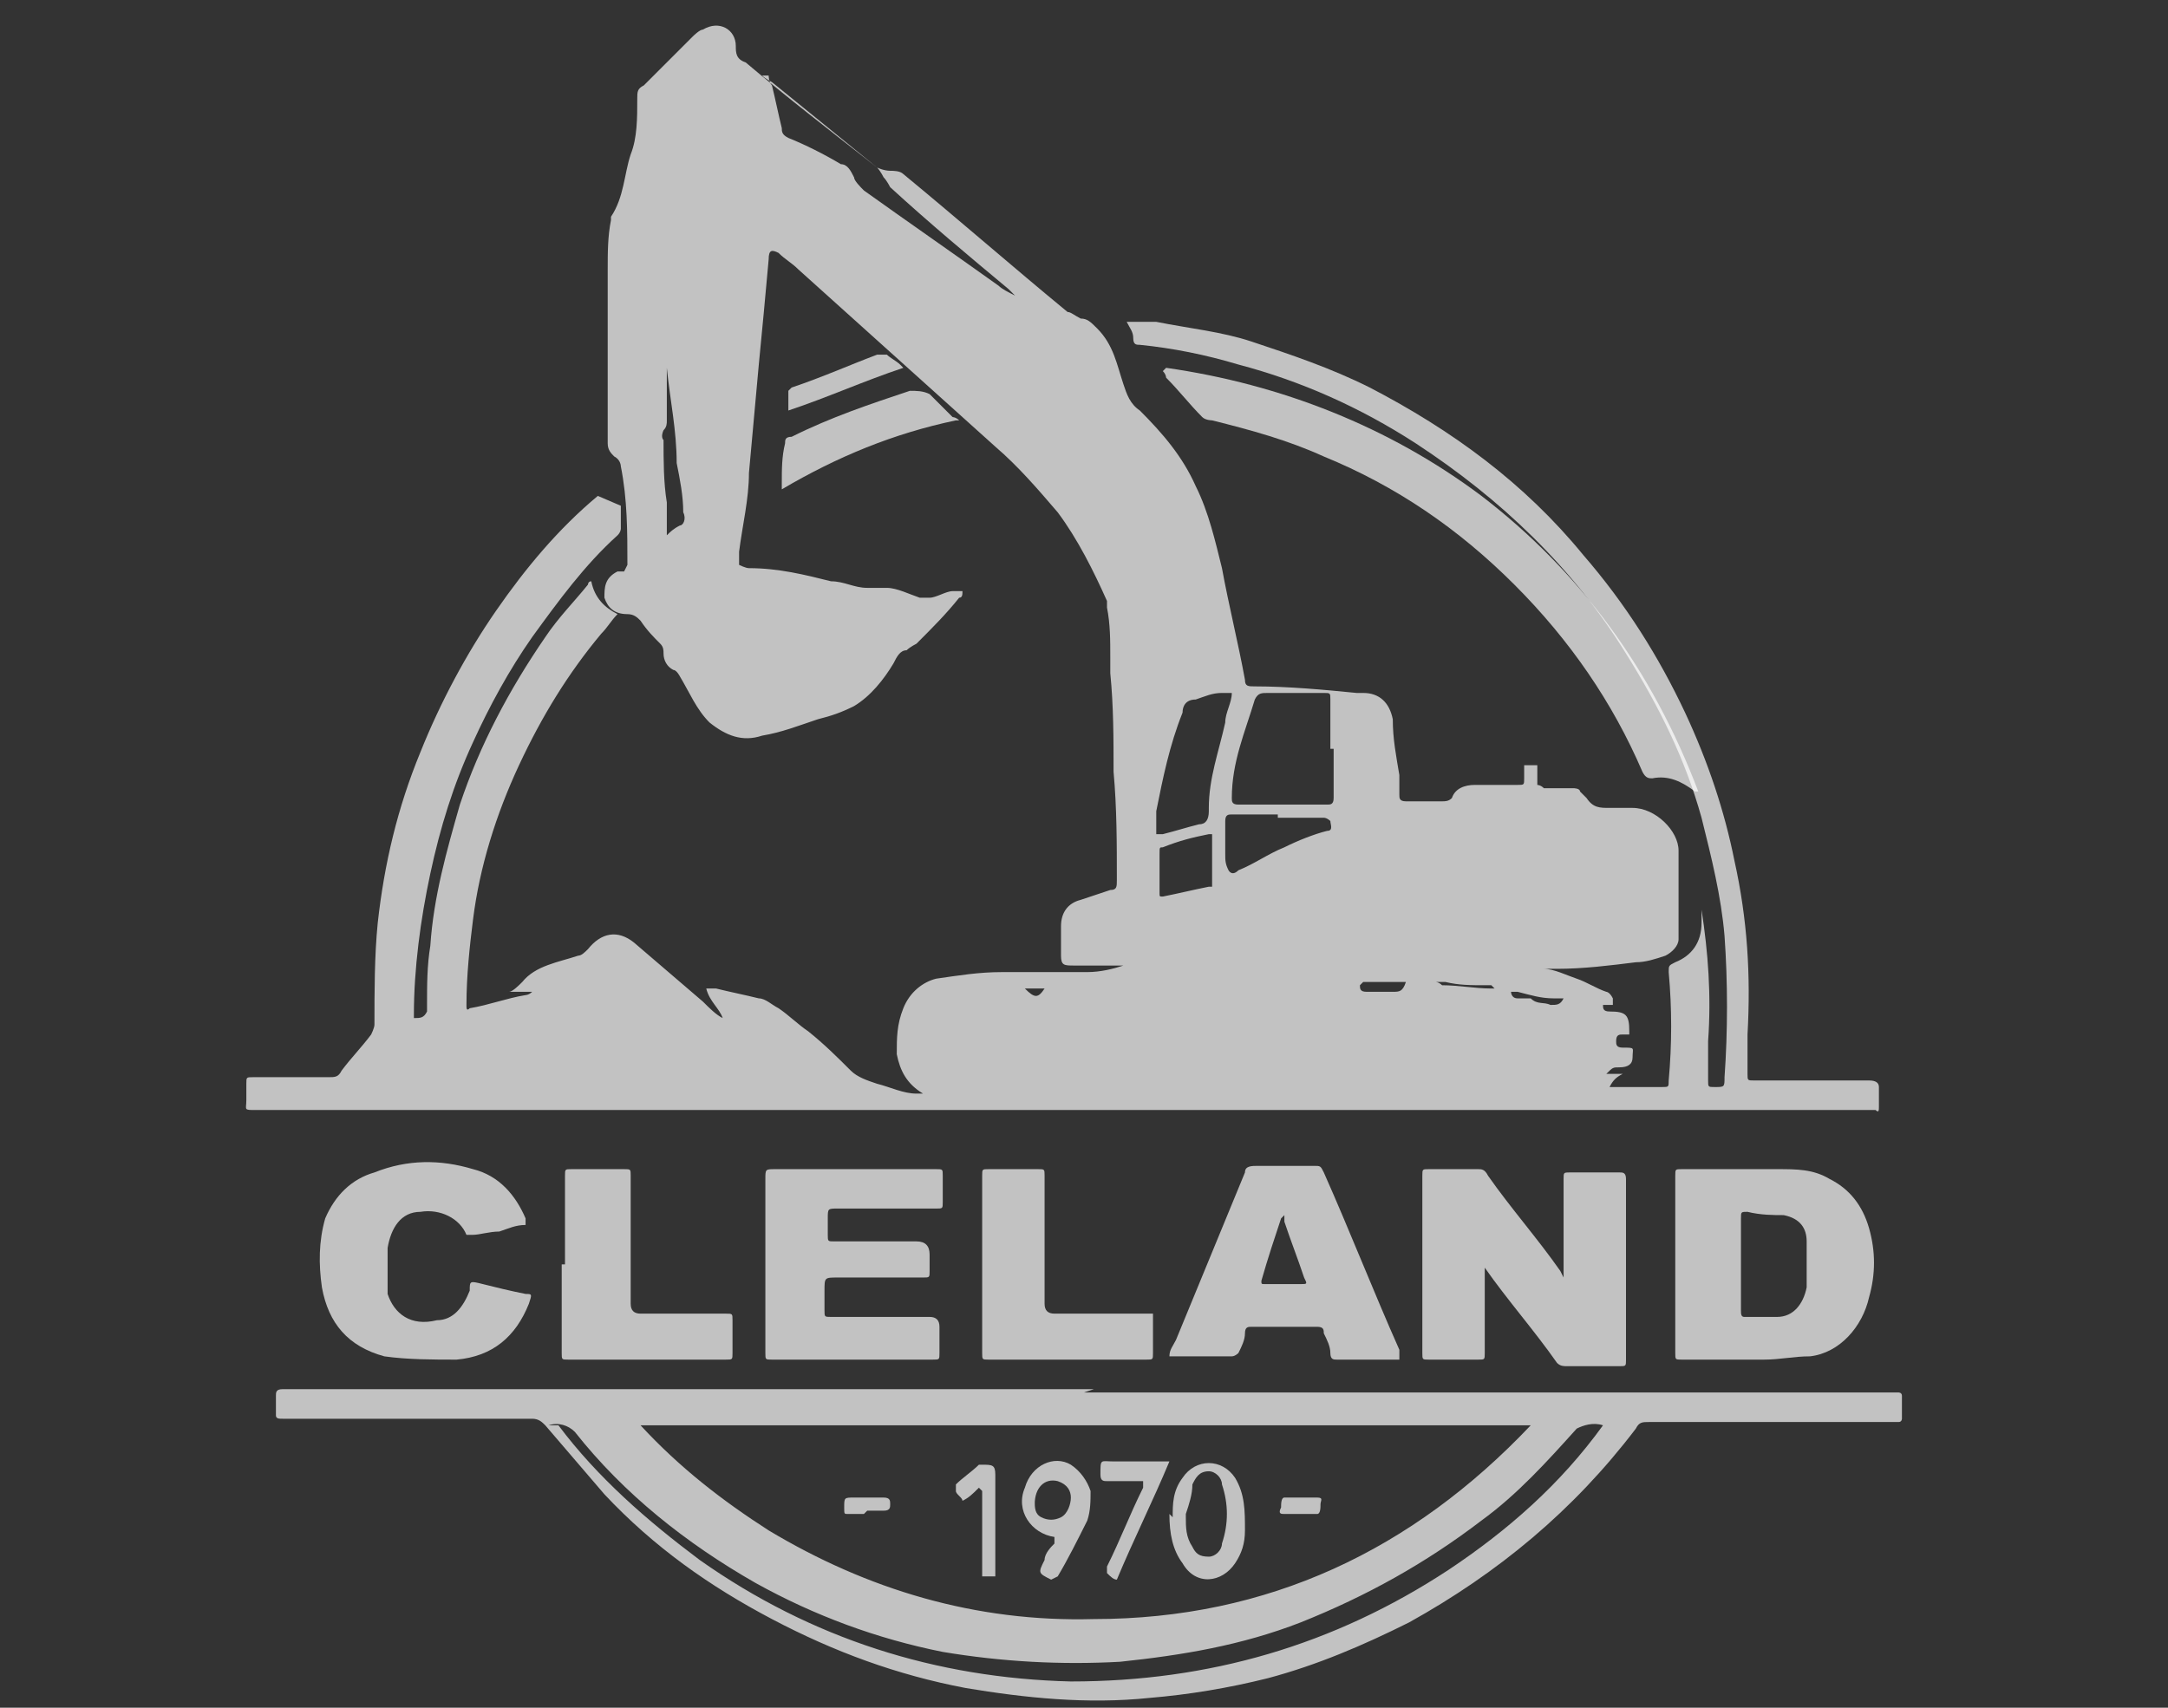 <?xml version="1.0" encoding="UTF-8"?> <svg xmlns="http://www.w3.org/2000/svg" id="Layer_1" data-name="Layer 1" version="1.1" viewBox="0 0 66 52"><rect x="0" y="0" width="66" height="52" fill="#333333" stroke="none"/><defs><style> .cls-1 { fill: #fff; fill-opacity: .7; stroke-width: 0px; } </style></defs><path class="cls-1" d="M18.9,15.4c0,.2,0,.5,0,.7,0,0,0,.1-.1.2-1,.9-1.8,2-2.6,3.1-.7,1-1.3,2.1-1.8,3.2-.6,1.3-1,2.6-1.3,4-.3,1.4-.5,2.9-.5,4.3,0,0,0,.1,0,.1.2,0,.3,0,.4-.2,0,0,0-.1,0-.2,0-.6,0-1.2.1-1.8.1-1.5.5-2.9.9-4.3.6-1.8,1.5-3.5,2.6-5.1.4-.6.9-1.1,1.3-1.6,0,0,0-.1.1-.1.1.5.4.8.8,1-.2.2-.3.4-.5.6-1,1.2-1.8,2.5-2.5,4-.7,1.5-1.2,3.1-1.4,4.7-.1.8-.2,1.7-.2,2.6,0,.1,0,.2.1.1.6-.1,1.1-.3,1.7-.4,0,0,.1,0,.2-.1,0,0,0,0,0,0-.3,0-.6,0-.8,0,0,0,0,0,0,0,0,0,0,0,.1,0,.1,0,.3-.2.4-.3.4-.5,1.1-.6,1.7-.8.1,0,.2-.1.3-.2.4-.5.9-.6,1.4-.2.7.6,1.4,1.2,2.1,1.8.2.2.4.4.6.5-.1-.3-.4-.5-.5-.9.1,0,.2,0,.3,0,.4.1.9.2,1.3.3.2,0,.4.2.6.3.3.2.6.5.9.7.5.4.9.8,1.3,1.2.2.2.5.3.8.4.4.1.8.3,1.2.3,0,0,.1,0,.2,0h0c0,0,0,0,0,0-.5-.3-.7-.7-.8-1.2,0-.5,0-.9.2-1.4.2-.5.6-.8,1-.9.7-.1,1.3-.2,2-.2.8,0,1.7,0,2.6,0,.4,0,.8-.1,1.1-.2-.1,0-.2,0-.3,0-.4,0-.8,0-1.2,0-.3,0-.4,0-.4-.3,0-.3,0-.6,0-.9,0-.4.2-.7.6-.8.3-.1.6-.2.9-.3.2,0,.2-.1.2-.3,0-1.1,0-2.2-.1-3.3,0-1,0-2-.1-3,0-.1,0-.2,0-.3,0,0,0-.2,0-.2,0-.5,0-1-.1-1.5,0,0,0-.1,0-.2-.4-.9-.9-1.9-1.5-2.7-.6-.7-1.2-1.4-1.9-2-2-1.8-4-3.6-6-5.4-.2-.2-.4-.3-.6-.5-.2-.1-.3-.1-.3.2-.1,1.1-.2,2.2-.3,3.2-.1,1.1-.2,2.2-.3,3.3,0,.8-.2,1.6-.3,2.4,0,.2,0,.3,0,.4,0,0,.2.1.3.1.9,0,1.7.2,2.5.4.4,0,.7.2,1.1.2.1,0,.2,0,.3,0,0,0,.2,0,.3,0,.3,0,.7.2,1,.3,0,0,.2,0,.3,0,.2,0,.5-.2.7-.2,0,0,.2,0,.3,0,0,.1,0,.2-.1.2-.4.5-.8.9-1.3,1.4,0,0-.2.1-.3.2-.2,0-.3.2-.4.4-.3.5-.7,1-1.2,1.3-.4.2-.7.3-1.1.4-.6.2-1.1.4-1.7.5-.6.2-1.1,0-1.6-.4-.4-.4-.6-.9-.9-1.4,0,0-.1-.2-.2-.2-.2-.1-.3-.3-.3-.5,0-.1,0-.2-.1-.3-.2-.2-.4-.4-.6-.7-.1-.1-.2-.2-.4-.2-.4,0-.6-.2-.7-.5,0-.3,0-.6.4-.8,0,0,.2,0,.2,0,0,0,.1-.2.1-.2,0-1,0-2-.2-3,0,0,0-.2-.2-.3-.1-.1-.2-.2-.2-.4,0-1.8,0-3.6,0-5.3,0-.5,0-1,.1-1.5,0,0,0,0,0-.1.4-.6.4-1.3.6-1.9.2-.5.2-1.1.2-1.7,0-.2,0-.3.2-.4.5-.5,1-1,1.5-1.5,0,0,.2-.2.3-.2.5-.3,1,0,1,.5,0,.2,0,.4.3.5,1.3,1.1,2.6,2.1,4,3.2,0,0,.2.1.4.1.1,0,.3,0,.4.1,1.7,1.4,3.3,2.8,5,4.2.1,0,.2.1.4.2.2,0,.3.1.5.3.5.5.6,1.1.8,1.7.1.3.2.6.5.8.7.7,1.3,1.4,1.7,2.3.4.8.6,1.7.8,2.5.2,1.1.5,2.3.7,3.4,0,.2.1.2.3.2,1,0,2.1.1,3.1.2,0,0,.1,0,.2,0,.5,0,.8.3.9.8,0,.6.1,1.1.2,1.7,0,.2,0,.4,0,.6,0,.1,0,.2.2.2.4,0,.7,0,1.1,0,.1,0,.2,0,.3-.1.1-.3.4-.4.7-.4.4,0,.8,0,1.3,0,.2,0,.2,0,.2-.2,0,0,0-.1,0-.2,0-.1,0-.2,0-.2.1,0,.3,0,.4,0,0,0,0,0,0,.1,0,.2,0,.3,0,.5,0,0,.1,0,.2.1.3,0,.6,0,.9,0,0,0,.2,0,.2.1,0,0,.1.1.2.2.2.3.4.3.7.3.2,0,.5,0,.7,0,.7,0,1.4.7,1.4,1.3,0,.9,0,1.8,0,2.7,0,.2-.2.4-.4.5-.3.1-.6.2-.9.2-.8.1-1.6.2-2.4.2-.1,0-.3,0-.4,0,.3,0,.7.2,1,.3.3.1.6.3.9.4,0,0,.1,0,.2.2,0,0,0,.1,0,.2,0,0,0,0-.1,0,0,0-.2,0-.2,0,0,.1,0,.2.2.2,0,0,0,0,0,0,.5,0,.6.1.6.6,0,0,0,0,0,.1,0,0-.1,0-.2,0-.1,0-.2,0-.2.2,0,.1,0,.2.2.2.4,0,.3,0,.3.3,0,0,0,0,0,0q0,.3-.4.3c-.2,0-.2,0-.4.2.2,0,.3,0,.5,0-.2.1-.3.2-.4.4,0,0,.2,0,.2,0,.5,0,.9,0,1.4,0,.2,0,.2,0,.2-.2.1-1.1.1-2.2,0-3.3,0-.2,0-.2.2-.3.5-.2.8-.6.8-1.2,0-.3,0-.5,0-.8,0,.1,0,.3,0,.4.2,1.3.3,2.6.2,4,0,.4,0,.8,0,1.2,0,.2,0,.2.2.2.3,0,.3,0,.3-.3.1-1.4.1-2.9,0-4.3-.1-1.2-.4-2.4-.7-3.6-.5-1.8-1.3-3.4-2.3-5-1.6-2.6-3.8-4.7-6.4-6.4-1.7-1.1-3.5-1.9-5.4-2.4-1-.3-2-.5-3-.6-.1,0-.2,0-.2-.2,0-.2-.1-.3-.2-.5.3,0,.6,0,.9,0,1,.2,2,.3,2.9.6,1.2.4,2.4.8,3.6,1.4,2.5,1.3,4.7,2.9,6.5,5.1,1.3,1.5,2.3,3.1,3.1,4.8.7,1.5,1.2,3,1.5,4.5.4,1.8.5,3.5.4,5.3,0,.4,0,.8,0,1.2,0,.2,0,.2.2.2,1.2,0,2.4,0,3.5,0q.3,0,.3.2c0,.2,0,.4,0,.6,0,.1,0,.2-.1.1,0,0-.1,0-.2,0-16.4,0-32.7,0-49.1,0-.4,0-.3,0-.3-.3,0-.2,0-.3,0-.5,0-.2,0-.2.2-.2.8,0,1.5,0,2.3,0,.2,0,.3,0,.4-.2.3-.4.6-.7.9-1.1,0,0,.1-.2.1-.3,0-1,0-2.1.1-3.1.2-1.8.6-3.5,1.3-5.2.6-1.5,1.4-3,2.3-4.3.9-1.3,1.9-2.5,3.1-3.5,0,0,0,0,0,0,0,0,0,0,0,0ZM40.5,22.8s0,0,0,0c0-.5,0-1,0-1.5,0-.2,0-.2-.2-.2-.6,0-1.1,0-1.7,0-.2,0-.3,0-.4.2-.3,1-.7,1.9-.7,3,0,.1,0,.2.2.2.9,0,1.8,0,2.7,0,.1,0,.2,0,.2-.2,0-.5,0-1,0-1.5ZM37.5,21.1c-.1,0-.2,0-.3,0-.3,0-.5.1-.8.2-.3,0-.4.2-.4.4-.4,1-.6,2-.8,3,0,.2,0,.5,0,.7,0,0,.1,0,.2,0,.4-.1.7-.2,1.1-.3q.3,0,.3-.4s0,0,0-.1c0-.9.3-1.7.5-2.6,0-.3.2-.6.2-.9ZM23.4,2.3s0,0,0,0c0,0,0,.2.1.3.1.4.2.9.3,1.3,0,.1,0,.2.2.3.5.2,1.1.5,1.6.8.2,0,.3.2.4.4,0,.1.2.3.3.4,1.4,1,2.7,1.9,4.1,2.9.1.1.3.2.5.3,0,0,0,0,0,0,0,0-.1-.1-.2-.2-1.2-1-2.4-2-3.6-3.1,0,0-.1-.2-.2-.3,0,0-.1-.2-.2-.3-1.1-.9-2.1-1.7-3.2-2.6,0,0-.2-.1-.3-.2ZM38.9,24.8s0,0,0,0c-.5,0-.9,0-1.4,0-.1,0-.2,0-.2.2,0,.3,0,.7,0,1,0,.2,0,.3.1.5,0,0,.1.2.3,0,.5-.2.9-.5,1.4-.7.4-.2.9-.4,1.3-.5.2,0,.1-.2.1-.3,0,0-.1-.1-.2-.1-.5,0-.9,0-1.4,0ZM36.9,26.8c0-.5,0-.9,0-1.4,0,0,0,0-.1,0-.5.1-.9.2-1.4.4-.1,0-.1,0-.1.2,0,.4,0,.8,0,1.2,0,.1,0,.1.1.1.5-.1.9-.2,1.4-.3,0,0,0,0,.1,0ZM20.3,16.3s0,0,0,0c.1-.1.2-.2.4-.3.1,0,.2-.2.1-.4,0-.5-.1-1-.2-1.5,0-1-.2-1.9-.3-2.9,0,0,0-.1,0-.2h0c0,.6,0,1.2,0,1.8,0,.1,0,.2-.1.3,0,0-.1.2,0,.3,0,.6,0,1.3.1,1.9,0,.3,0,.6,0,.9ZM47.5,30.4c0,0-.1,0-.2,0-.4,0-.7-.1-1.1-.2,0,0-.1,0-.2,0,0,0,0,.2.2.2,0,0,.1,0,.2,0,0,0,.1,0,.2,0,.2.2.4.1.6.2.2,0,.3,0,.4-.2ZM42.8,29.9c0,0,0,0-.1,0-.4,0-.8,0-1.2,0,0,0,0,0-.1.1,0,.1,0,.2.2.2.3,0,.5,0,.8,0,.2,0,.3,0,.4-.3ZM44,29.9s0,0,0,0c0,0-.1,0-.1,0,0,0-.1,0-.2,0,0,0,.1,0,.2.1.5,0,1,.1,1.5.1,0,0,0,0,.1,0,0,0,0,0-.1-.1,0,0-.1,0-.2,0-.4,0-.8,0-1.2-.1ZM31.2,30.1c.3.3.4.3.6,0-.2,0-.4,0-.6,0Z"></path><path class="cls-1" d="M33,42.4c8.2,0,16.4,0,24.6,0,0,0,.1,0,.2,0,0,0,.1,0,.1.1,0,.2,0,.5,0,.7,0,0,0,.1-.1.1-.1,0-.3,0-.4,0-2.4,0-4.8,0-7.2,0-.2,0-.3,0-.4.2-1.9,2.5-4.2,4.4-6.9,5.9-1.4.7-2.8,1.3-4.3,1.7-1.2.3-2.4.5-3.6.6-1.9.2-3.8,0-5.6-.3-2.1-.4-4-1.1-5.9-2.1-1.9-1-3.6-2.2-5.1-3.8-.6-.7-1.2-1.4-1.8-2.1-.1-.1-.2-.2-.4-.2-2.5,0-5,0-7.4,0,0,0-.1,0-.2,0-.1,0-.2,0-.2-.1,0-.2,0-.4,0-.6,0-.1,0-.2.2-.2.2,0,.5,0,.7,0,8,0,16,0,24,0h0ZM19.5,43.4s0,0,0,0c1.2,1.3,2.5,2.3,3.9,3.2,3,1.8,6.3,2.8,9.9,2.7,5.3,0,9.7-2.1,13.3-5.9,0,0,0,0,0,0h-27.1ZM17,43.4c1.2,1.6,2.7,2.9,4.3,4.1,3.4,2.4,7.2,3.6,11.3,3.7,4.2,0,8-1.1,11.5-3.4,1.8-1.2,3.4-2.6,4.7-4.4-.3-.1-.6,0-.8.1-.9,1-1.8,2-2.9,2.8-1.7,1.3-3.5,2.3-5.5,3.1-1.8.7-3.6,1-5.5,1.2-1.8.1-3.6,0-5.4-.3-2-.4-3.9-1.1-5.7-2.1-2.1-1.2-4-2.7-5.5-4.6-.2-.2-.5-.3-.8-.2Z"></path><path class="cls-1" d="M45.2,38.3c0,0,0,.1,0,.2,0,.9,0,1.8,0,2.7,0,.2,0,.2-.2.2-.5,0-1,0-1.5,0-.2,0-.2,0-.2-.2,0-1.8,0-3.6,0-5.4,0-.2,0-.2.2-.2.5,0,1,0,1.5,0,.1,0,.2,0,.3.2.7,1,1.5,1.9,2.2,2.9,0,0,0,0,.1.2,0-.1,0-.2,0-.3,0-.9,0-1.8,0-2.7,0-.2,0-.2.2-.2.5,0,1,0,1.5,0,.1,0,.2,0,.2.2,0,1.8,0,3.7,0,5.5,0,.2,0,.2-.2.2-.5,0-1,0-1.6,0-.1,0-.2,0-.3-.1-.7-1-1.5-1.9-2.2-2.9,0,0,0-.1-.1-.2,0,0,0,0,0,0Z"></path><path class="cls-1" d="M51,38.5c0-.9,0-1.8,0-2.7,0-.2,0-.2.2-.2,1,0,1.9,0,2.9,0,.6,0,1.1,0,1.6.3.6.3,1,.8,1.2,1.5.2.7.2,1.4,0,2.1-.2.9-.9,1.7-1.8,1.8-.5,0-.9.1-1.4.1-.8,0-1.7,0-2.5,0-.2,0-.2,0-.2-.2,0-.5,0-.9,0-1.4,0-.4,0-.9,0-1.3h0ZM53,38.5h0c0,.5,0,1,0,1.4,0,.1,0,.2.1.2.3,0,.6,0,1,0,.5,0,.8-.4.9-.9,0-.5,0-.9,0-1.4,0-.4-.2-.7-.7-.8-.3,0-.7,0-1.1-.1-.2,0-.2,0-.2.2,0,.5,0,.9,0,1.4Z"></path><path class="cls-1" d="M35.5,11.2c3.5.5,6.8,1.8,9.6,3.9,3,2.3,5.2,5.3,6.6,9,0,0-.1,0-.1,0-.4-.3-.8-.5-1.3-.4-.1,0-.2,0-.3-.2-.9-2.1-2.2-4-3.9-5.7-1.7-1.7-3.6-3-5.8-3.9-1.1-.5-2.2-.8-3.4-1.1,0,0-.2,0-.3-.1-.4-.4-.7-.8-1.1-1.2,0,0,0-.1-.1-.2h0Z"></path><path class="cls-1" d="M26.1,41.4c-.9,0-1.7,0-2.6,0-.2,0-.2,0-.2-.2,0-1.8,0-3.5,0-5.3,0,0,0,0,0,0,0-.3,0-.3.3-.3,1.6,0,3.3,0,4.9,0,.2,0,.2,0,.2.2,0,.3,0,.6,0,.8,0,.2,0,.2-.2.2-1,0-2,0-3,0-.3,0-.3,0-.3.3,0,.2,0,.3,0,.5,0,.2,0,.2.2.2.8,0,1.7,0,2.5,0q.4,0,.4.4c0,.2,0,.4,0,.5,0,.2,0,.2-.2.2-.9,0-1.7,0-2.6,0-.4,0-.4,0-.4.4,0,.2,0,.4,0,.6,0,.2,0,.2.2.2,1,0,2,0,3,0q.3,0,.3.3c0,.3,0,.5,0,.8,0,.2,0,.2-.2.2-.8,0-1.7,0-2.5,0h0Z"></path><path class="cls-1" d="M42.6,41.4c0,0-.1,0-.2,0-.6,0-1.1,0-1.7,0-.1,0-.2,0-.2-.2,0-.2-.1-.4-.2-.6,0-.1,0-.2-.2-.2-.7,0-1.3,0-2,0-.1,0-.2,0-.2.2,0,.2-.1.4-.2.6,0,0-.1.1-.2.1-.6,0-1.2,0-1.9,0,0,0,0,0,0,0,0-.2.1-.3.2-.5.7-1.7,1.4-3.4,2.1-5.1,0-.2.2-.2.4-.2.6,0,1.2,0,1.7,0,.2,0,.2,0,.3.2.8,1.8,1.5,3.6,2.3,5.4,0,0,0,.1,0,.2ZM39,37.1s0,0,0,0c-.2.6-.4,1.2-.6,1.9,0,.1,0,.1.1.1.4,0,.7,0,1.1,0,.2,0,.2,0,.1-.2-.2-.6-.4-1.1-.6-1.7,0,0,0,0,0-.2Z"></path><path class="cls-1" d="M16,37.3c-.3,0-.5.1-.8.2-.3,0-.6.1-.8.1,0,0-.2,0-.2,0-.2-.5-.8-.8-1.4-.7-.6,0-.9.5-1,1.1,0,.5,0,.9,0,1.4.2.6.7,1,1.5.8.5,0,.8-.4,1-.9,0-.3,0-.3.4-.2.4.1.8.2,1.3.3.2,0,.2,0,.1.3-.4,1-1.1,1.6-2.2,1.7-.7,0-1.5,0-2.2-.1-1.1-.3-1.7-1-1.9-2.1-.1-.7-.1-1.4.1-2.1.3-.7.8-1.2,1.5-1.4,1-.4,2-.4,3-.1.8.2,1.3.8,1.6,1.5,0,0,0,0,0,.1Z"></path><path class="cls-1" d="M17.2,38.5c0-.9,0-1.8,0-2.7,0-.2,0-.2.2-.2.5,0,1,0,1.6,0,.2,0,.2,0,.2.2,0,1.3,0,2.6,0,3.9q0,.3.3.3c.9,0,1.8,0,2.6,0,.2,0,.2,0,.2.2,0,.3,0,.6,0,1,0,.2,0,.2-.2.2-1.6,0-3.2,0-4.8,0-.2,0-.2,0-.2-.2,0-.9,0-1.8,0-2.7Z"></path><path class="cls-1" d="M35.1,40c0,0,0,.1,0,.2,0,.3,0,.7,0,1,0,.2,0,.2-.2.2-1.6,0-3.2,0-4.8,0-.2,0-.2,0-.2-.2,0-1.8,0-3.6,0-5.4,0-.2,0-.2.2-.2.5,0,1,0,1.5,0,.2,0,.2,0,.2.2,0,1.3,0,2.6,0,3.9q0,.3.3.3c.9,0,1.8,0,2.7,0,0,0,.1,0,.2,0Z"></path><path class="cls-1" d="M29.1,12.8c-1.9.4-3.6,1.1-5.3,2.1,0-.1,0-.2,0-.2,0-.4,0-.8.1-1.2,0-.1,0-.2.2-.2,1.2-.6,2.4-1,3.6-1.4.2,0,.4,0,.6.1.2.2.5.5.7.7,0,0,.1,0,.2.1,0,0,0,0,0,0Z"></path><path class="cls-1" d="M27.5,11.2c-1.2.4-2.3.9-3.5,1.3,0-.2,0-.4,0-.6,0,0,0,0,.1-.1.9-.3,1.8-.7,2.6-1,.1,0,.2,0,.3,0,.1.1.3.2.4.3Z"></path><path class="cls-1" d="M35.7,46.2c0-.4,0-.8.3-1.2.4-.6,1.2-.6,1.6,0,.3.5.3,1,.3,1.6,0,.4-.1.7-.3,1-.4.6-1.2.7-1.6,0-.3-.4-.4-.9-.4-1.5ZM36.1,46.2s0,0,0,0c0,.3,0,.6.2.9.1.2.2.3.5.3.2,0,.4-.2.4-.4.2-.6.2-1.2,0-1.8,0-.2-.2-.4-.4-.4-.3,0-.4.2-.5.4,0,.3-.1.6-.2.9Z"></path><path class="cls-1" d="M32,48.1c-.4-.2-.4-.2-.2-.6,0-.2.2-.4.3-.5,0,0,0-.1,0-.2-.7-.1-1.2-.8-.9-1.5.2-.7.9-1,1.4-.7.3.2.5.5.6.8,0,.3,0,.6-.1.9-.3.6-.6,1.2-.9,1.7,0,0,0,0,0,0ZM31.5,45.7c0,.2,0,.4.2.5.2.1.4.1.6,0,.2-.1.3-.4.3-.6,0-.2-.1-.4-.4-.5-.4-.1-.7.2-.7.7Z"></path><path class="cls-1" d="M35.6,44.5c-.5,1.2-1.1,2.4-1.6,3.6-.1,0-.2-.1-.3-.2,0,0,0-.1,0-.2.4-.8.7-1.6,1.1-2.4,0,0,0-.1,0-.2,0,0-.1,0-.2,0-.3,0-.6,0-.9,0-.1,0-.2,0-.2-.2,0-.5,0-.4.4-.4.5,0,1,0,1.5,0,0,0,.1,0,.2,0Z"></path><path class="cls-1" d="M29.8,45.3c-.2.2-.3.3-.5.4,0-.1-.2-.2-.2-.3,0,0,0-.1,0-.2.2-.2.5-.4.7-.6,0,0,0,0,.1,0,.3,0,.4,0,.4.3,0,1,0,1.9,0,2.9,0,0,0,.2,0,.2-.1,0-.3,0-.4,0,0,0,0-.1,0-.2,0-.7,0-1.4,0-2.1,0,0,0-.2,0-.3Z"></path><path class="cls-1" d="M26.3,46.1c-.2,0-.3,0-.5,0-.1,0-.1,0-.1-.2,0-.3,0-.3.3-.3.3,0,.6,0,.9,0,.2,0,.2.1.2.2,0,.1,0,.2-.2.2-.2,0-.3,0-.5,0Z"></path><path class="cls-1" d="M39.6,46.1c-.2,0-.3,0-.5,0-.1,0-.2,0-.1-.2,0-.1,0-.3.1-.3.3,0,.7,0,1,0,.2,0,.1.1.1.2,0,.1,0,.3-.1.3-.2,0-.4,0-.5,0h0Z"></path></svg> 